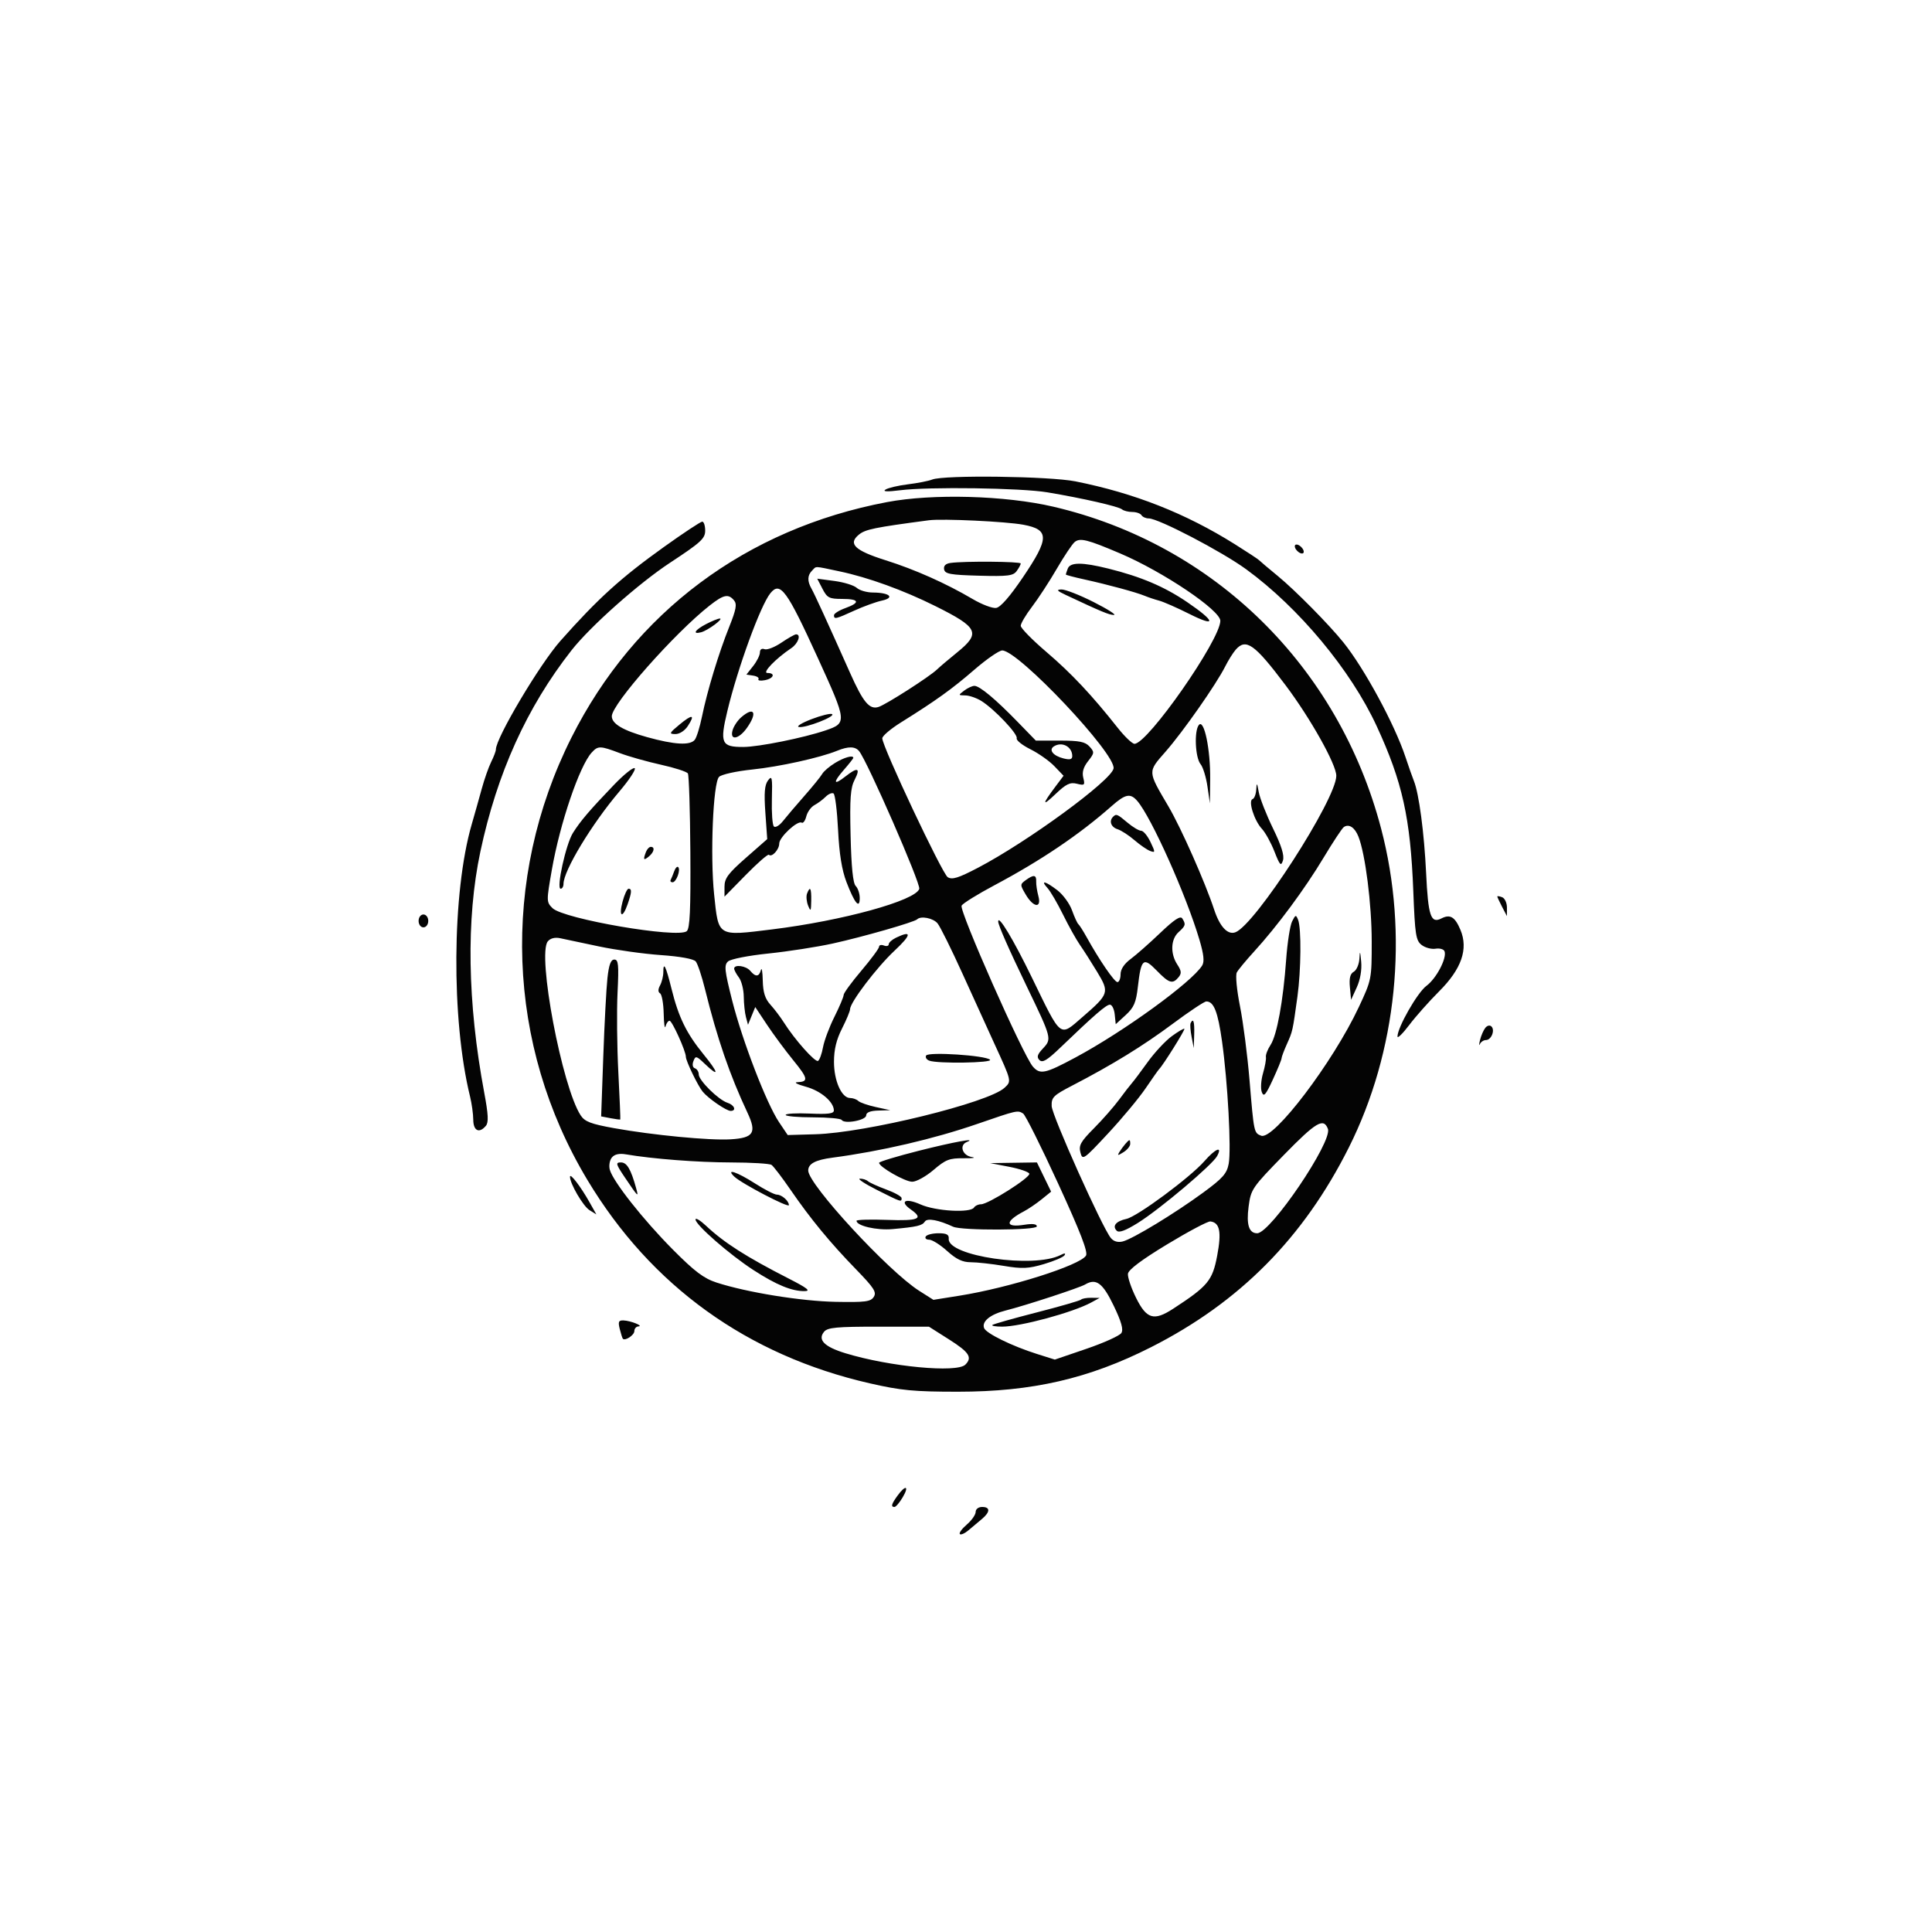 <svg xmlns="http://www.w3.org/2000/svg" width="600" height="600" viewBox="0 0 600 600"><path d="" stroke="none" fill="#080404" fill-rule="evenodd"></path><path d="M 289.500 148.927 C 288.400 149.367, 285.021 150.033, 281.991 150.406 C 278.962 150.778, 275.812 151.518, 274.991 152.048 C 274.009 152.684, 275.549 152.755, 279.500 152.257 C 288.486 151.123, 317.068 151.525, 325.286 152.900 C 336.200 154.725, 347.385 157.279, 348.450 158.189 C 348.972 158.635, 350.408 159, 351.641 159 C 352.874 159, 354.160 159.450, 354.500 160 C 354.840 160.550, 355.853 161, 356.750 161 C 359.759 161, 379.419 171.259, 387 176.784 C 403.366 188.713, 419.499 208.099, 427.540 225.500 C 435.534 242.797, 438.032 254.049, 438.910 276.710 C 439.439 290.341, 439.708 292.081, 441.500 293.469 C 442.600 294.320, 444.548 294.844, 445.829 294.632 C 447.110 294.420, 448.361 294.778, 448.610 295.426 C 449.413 297.519, 446.084 303.878, 442.986 306.169 C 440.189 308.237, 434 319.075, 434 321.906 C 434 322.592, 435.642 320.981, 437.649 318.327 C 439.656 315.672, 443.831 310.970, 446.927 307.878 C 453.889 300.926, 456.042 294.737, 453.563 288.804 C 451.862 284.735, 450.360 283.827, 447.643 285.228 C 444.352 286.924, 443.528 284.489, 442.897 271.202 C 442.302 258.667, 440.673 246.398, 439.087 242.500 C 438.639 241.400, 437.466 238.067, 436.480 235.093 C 433.116 224.951, 423.710 207.584, 417.204 199.500 C 412.738 193.951, 402.219 183.303, 396.838 178.884 C 393.902 176.473, 391.275 174.255, 391 173.955 C 390.725 173.655, 387.350 171.433, 383.500 169.017 C 368.232 159.433, 352.274 153.140, 334 149.497 C 325.910 147.884, 293.155 147.465, 289.500 148.927 M 275.500 155.926 C 231.763 164.201, 197.025 190.123, 177.455 229.089 C 155.399 273.006, 157.258 324.530, 182.411 366.425 C 202.187 399.364, 232.092 420.903, 270.135 429.610 C 279.833 431.829, 283.847 432.210, 297.500 432.210 C 320.568 432.210, 338.173 428.151, 357.454 418.388 C 384.968 404.455, 404.797 384.446, 418.869 356.415 C 433.845 326.582, 437.539 290.107, 428.906 257.284 C 415.663 206.928, 377.053 169.018, 327.137 157.360 C 312.219 153.875, 289.652 153.249, 275.500 155.926 M 288.500 161.571 C 271.494 163.823, 268.746 164.388, 266.729 166.044 C 263.268 168.887, 265.451 170.973, 275.059 174.001 C 284.160 176.870, 293.817 181.175, 302.080 186.047 C 304.932 187.729, 308.205 188.968, 309.355 188.802 C 310.712 188.606, 313.646 185.246, 317.722 179.221 C 325.911 167.117, 325.927 164.475, 317.816 162.960 C 312.442 161.956, 292.667 161.019, 288.500 161.571 M 206.123 169.912 C 192.788 179.458, 185.723 185.868, 174.065 199 C 167.618 206.262, 154 229.177, 154 232.763 C 154 233.275, 153.348 234.999, 152.552 236.596 C 151.756 238.193, 150.427 241.975, 149.600 245 C 148.772 248.025, 147.377 252.975, 146.498 256 C 140.347 277.181, 140.101 316.591, 145.970 340.500 C 146.510 342.700, 146.963 345.962, 146.976 347.750 C 147.002 351.217, 148.847 352.094, 150.903 349.617 C 151.773 348.568, 151.649 346.090, 150.390 339.367 C 145.151 311.407, 144.731 285.416, 149.179 264.500 C 154.369 240.099, 163.607 219.678, 177.454 202 C 183.283 194.558, 198.355 181.159, 208.107 174.750 C 217.660 168.472, 219 167.248, 219 164.796 C 219 163.258, 218.590 162, 218.088 162 C 217.586 162, 212.202 165.560, 206.123 169.912 M 333.741 168.340 C 332.973 168.978, 330.469 172.726, 328.176 176.668 C 325.884 180.611, 322.431 185.902, 320.504 188.427 C 318.577 190.952, 317 193.614, 317 194.343 C 317 195.073, 320.589 198.734, 324.976 202.479 C 332.726 209.096, 339.047 215.819, 347.117 226.029 C 349.278 228.763, 351.623 231, 352.327 231 C 356.433 231, 378.936 198.761, 378.986 192.808 C 379.013 189.537, 361.231 177.567, 347.903 171.885 C 337.705 167.536, 335.401 166.960, 333.741 168.340 M 402.188 170.063 C 402.428 170.784, 403.216 171.572, 403.938 171.813 C 404.688 172.063, 405.063 171.688, 404.813 170.938 C 404.572 170.216, 403.784 169.428, 403.063 169.188 C 402.313 168.938, 401.938 169.313, 402.188 170.063 M 295.192 174.827 C 293.661 175.044, 292.991 175.718, 293.203 176.827 C 293.474 178.241, 295.142 178.544, 303.998 178.788 C 312.981 179.034, 314.652 178.829, 315.736 177.346 C 316.431 176.396, 317 175.339, 317 174.998 C 317 174.367, 299.407 174.230, 295.192 174.827 M 331.607 176.582 C 331.273 177.452, 331 178.280, 331 178.422 C 331 178.564, 333.587 179.250, 336.750 179.945 C 344.081 181.557, 352.924 183.959, 355.500 185.037 C 356.600 185.498, 358.625 186.175, 360 186.543 C 361.375 186.911, 365.583 188.762, 369.350 190.656 C 377.879 194.945, 377.542 193.022, 368.712 187.012 C 361.628 182.191, 354.360 179.099, 344.169 176.571 C 336.079 174.564, 332.380 174.567, 331.607 176.582 M 252.200 177.200 C 250.740 178.660, 250.673 180.455, 251.992 182.764 C 252.950 184.441, 257.031 193.352, 264.006 209 C 268.071 218.120, 270.017 220.447, 272.834 219.553 C 275.164 218.813, 288.696 210.141, 291 207.911 C 291.825 207.112, 294.637 204.726, 297.250 202.609 C 304.656 196.607, 303.846 194.882, 290.500 188.236 C 280.528 183.270, 269.593 179.308, 260.700 177.437 C 252.545 175.721, 253.648 175.752, 252.200 177.200 M 255.427 182.858 C 256.881 185.670, 257.521 186, 261.526 186 C 266.893 186, 267.279 187.136, 262.500 188.864 C 260.575 189.560, 259 190.550, 259 191.065 C 259 192.397, 259.517 192.279, 265.314 189.631 C 268.166 188.329, 272.022 186.930, 273.883 186.523 C 278.031 185.615, 276.267 184.039, 271.079 184.015 C 269.197 184.007, 266.945 183.355, 266.074 182.567 C 265.203 181.779, 262.086 180.815, 259.146 180.425 L 253.802 179.716 255.427 182.858 M 239.234 184.250 C 236.174 188.032, 229.105 207.404, 225.885 220.830 C 223.489 230.819, 224.022 232.010, 230.872 231.978 C 235.665 231.956, 249.582 229.148, 256.402 226.828 C 263.082 224.555, 263.041 224.166, 254.039 204.452 C 244.325 183.176, 242.318 180.438, 239.234 184.250 M 331 184.773 C 342.094 189.989, 344.524 190.998, 345.937 190.977 C 346.797 190.964, 343.965 189.164, 339.645 186.977 C 335.325 184.790, 330.825 183.029, 329.645 183.064 C 327.953 183.114, 328.238 183.475, 331 184.773 M 220.388 188.054 C 209.488 196.618, 190 218.665, 190 222.432 C 190 224.788, 193.489 226.852, 200.980 228.928 C 209.511 231.291, 214.303 231.558, 215.769 229.750 C 216.327 229.063, 217.332 225.823, 218.004 222.552 C 219.651 214.523, 223.192 202.861, 226.471 194.664 C 228.628 189.272, 228.929 187.619, 227.964 186.456 C 226.200 184.331, 224.733 184.640, 220.388 188.054 M 219.273 193.820 C 215.791 195.633, 214.909 197.100, 217.750 196.353 C 219.836 195.804, 224.939 192.023, 223.500 192.093 C 222.950 192.119, 221.048 192.896, 219.273 193.820 M 242.665 199.581 C 240.576 201.001, 238.222 201.915, 237.433 201.613 C 236.566 201.280, 236 201.679, 236 202.624 C 236 203.482, 235.055 205.381, 233.900 206.842 L 231.800 209.500 233.915 209.821 C 235.078 209.998, 235.812 210.496, 235.545 210.927 C 235.279 211.358, 236.172 211.499, 237.530 211.239 C 240.307 210.708, 240.910 209, 238.320 209 C 236.599 209, 240.896 204.534, 245.750 201.279 C 247.887 199.846, 248.873 197, 247.232 197 C 246.810 197, 244.755 198.162, 242.665 199.581 M 383.776 201.750 C 382.932 202.713, 381.450 205.075, 380.484 207 C 377.717 212.508, 367.461 227.162, 362.020 233.380 C 356.362 239.845, 356.335 239.311, 362.886 250.463 C 366.789 257.109, 374.260 273.981, 377.072 282.500 C 378.819 287.792, 381.244 290.396, 383.632 289.541 C 389.755 287.350, 415 248.223, 415 240.925 C 415 237.398, 406.982 223.093, 399.220 212.773 C 389.643 200.039, 386.957 198.122, 383.776 201.750 M 302.567 208.007 C 295.652 213.993, 290.631 217.598, 279.750 224.387 C 276.587 226.361, 274 228.568, 274 229.292 C 274 231.856, 292.613 271.353, 294.324 272.418 C 295.704 273.278, 297.631 272.678, 303.703 269.500 C 319.185 261.396, 345.100 242.425, 345.825 238.666 C 346.683 234.219, 316.286 201.993, 311.244 202.003 C 310.285 202.005, 306.380 204.707, 302.567 208.007 M 299.441 214.468 C 297.551 215.898, 297.560 215.937, 299.785 215.968 C 301.042 215.986, 303.292 216.764, 304.785 217.699 C 308.812 220.219, 316.171 227.988, 315.744 229.268 C 315.540 229.881, 317.452 231.417, 319.992 232.683 C 322.533 233.950, 325.891 236.321, 327.455 237.953 L 330.298 240.920 327.828 244.210 C 323.576 249.874, 323.559 250.640, 327.776 246.622 C 331.096 243.459, 332.325 242.865, 334.448 243.398 C 336.829 243.995, 336.997 243.838, 336.426 241.560 C 335.992 239.833, 336.449 238.245, 337.916 236.380 C 339.899 233.858, 339.927 233.577, 338.360 231.846 C 337.019 230.364, 335.211 230, 329.187 230 L 321.684 230 316.092 224.244 C 309.172 217.122, 304.231 213, 302.614 213 C 301.937 213, 300.509 213.661, 299.441 214.468 M 230.198 222.750 C 229.085 223.713, 227.879 225.512, 227.520 226.750 C 226.552 230.076, 229.398 229.654, 231.932 226.096 C 235.328 221.326, 234.250 219.246, 230.198 222.750 M 252 223.352 C 248.975 224.515, 247.218 225.605, 248.096 225.776 C 250.130 226.173, 259.615 222.490, 258.405 221.774 C 257.907 221.480, 255.025 222.190, 252 223.352 M 210.994 225.050 C 207.827 227.675, 207.708 227.949, 209.727 227.973 C 211.026 227.989, 212.645 226.946, 213.612 225.469 C 215.980 221.856, 215.030 221.704, 210.994 225.050 M 372.315 225.147 C 370.814 226.991, 371.185 235.314, 372.857 237.328 C 373.603 238.227, 374.560 241.334, 374.982 244.231 L 375.750 249.500 375.833 242 C 375.935 232.712, 373.939 223.151, 372.315 225.147 M 327.303 231.792 C 325.594 232.878, 327.056 234.725, 330.260 235.529 C 332.275 236.035, 333 235.844, 333 234.808 C 333 231.885, 329.811 230.197, 327.303 231.792 M 183.726 233.750 C 179.944 237.930, 173.906 255.696, 171.399 270.017 C 169.673 279.877, 169.677 280.122, 171.580 282.024 C 174.946 285.391, 210.491 291.497, 213.274 289.187 C 214.252 288.376, 214.515 282.628, 214.397 264.665 C 214.312 251.760, 213.965 240.752, 213.625 240.202 C 213.285 239.652, 209.518 238.431, 205.254 237.489 C 200.989 236.547, 195.250 234.927, 192.500 233.889 C 186.352 231.568, 185.710 231.558, 183.726 233.750 M 260 233.147 C 254.669 235.322, 242.102 238.099, 233.579 238.986 C 228.592 239.505, 224.061 240.510, 223.305 241.266 C 221.454 243.118, 220.512 265.742, 221.784 277.847 C 223.167 291.023, 222.692 290.737, 239.741 288.637 C 261.694 285.933, 284.325 279.702, 285.487 276.042 C 285.990 274.456, 269.323 236.309, 266.790 233.250 C 265.568 231.775, 263.443 231.742, 260 233.147 M 259.338 236.936 C 257.599 237.996, 255.799 239.534, 255.338 240.354 C 254.877 241.173, 252.389 244.242, 249.809 247.172 C 247.229 250.102, 244.230 253.625, 243.145 255 C 242.060 256.375, 240.796 257.125, 240.337 256.668 C 239.878 256.210, 239.597 252.385, 239.713 248.168 C 239.900 241.389, 239.762 240.716, 238.519 242.364 C 237.455 243.774, 237.254 246.216, 237.691 252.411 L 238.268 260.595 231.634 266.420 C 226.125 271.256, 225 272.772, 225 275.355 L 225 278.466 231.634 271.700 C 235.283 267.979, 238.504 265.170, 238.792 265.459 C 239.691 266.358, 242 263.845, 242 261.966 C 242 259.987, 247.698 254.695, 248.978 255.486 C 249.423 255.761, 250.065 254.877, 250.405 253.522 C 250.745 252.167, 251.883 250.598, 252.934 250.035 C 253.984 249.473, 255.551 248.306, 256.414 247.443 C 257.278 246.579, 258.380 246.117, 258.863 246.415 C 259.346 246.714, 259.979 251.805, 260.270 257.729 C 260.635 265.177, 261.440 270.175, 262.878 273.929 C 265.403 280.518, 267 282.444, 267 278.900 C 267 277.525, 266.438 275.838, 265.750 275.152 C 264.902 274.304, 264.390 269.301, 264.159 259.578 C 263.880 247.860, 264.112 244.684, 265.435 242.126 C 267.319 238.483, 266.360 238.143, 262.582 241.114 C 258.826 244.069, 258.574 243.089, 262.062 239.094 C 263.678 237.243, 265 235.565, 265 235.364 C 265 234.416, 262.192 235.195, 259.338 236.936 M 190.667 243.748 C 183.089 251.648, 180.259 254.963, 177.925 258.676 C 175.739 262.153, 172.695 276, 174.116 276 C 174.602 276, 175 275.323, 175 274.495 C 175 270.417, 183.777 255.899, 192.340 245.814 C 195.462 242.137, 197.604 238.874, 197.101 238.562 C 196.597 238.251, 193.702 240.585, 190.667 243.748 M 390.142 245.167 C 390.064 246.633, 389.549 247.984, 388.998 248.167 C 387.558 248.647, 389.503 254.839, 391.903 257.410 C 392.975 258.560, 394.726 261.731, 395.793 264.459 C 397.472 268.751, 397.826 269.123, 398.428 267.226 C 398.914 265.696, 397.983 262.690, 395.342 257.267 C 393.263 252.995, 391.274 247.925, 390.922 246 C 390.383 243.045, 390.262 242.915, 390.142 245.167 M 345.253 250.315 C 335.237 259.163, 323.308 267.222, 308.821 274.929 C 303.695 277.656, 299.112 280.493, 298.638 281.233 C 297.745 282.627, 317.729 327.779, 320.774 331.250 C 323.011 333.799, 324.575 333.463, 334 328.406 C 349.061 320.325, 370.136 305.026, 373.346 299.843 C 374.086 298.649, 373.847 296.410, 372.494 291.843 C 368.389 277.986, 357.559 253.797, 353.201 248.750 C 351.045 246.253, 349.509 246.556, 345.253 250.315 M 345.667 253.667 C 344.350 254.983, 345.038 256.877, 347.066 257.521 C 348.202 257.881, 350.564 259.411, 352.316 260.920 C 354.067 262.428, 356.270 263.943, 357.212 264.285 C 358.818 264.870, 358.822 264.695, 357.277 261.454 C 356.371 259.554, 355.072 258, 354.392 258 C 353.711 258, 351.816 256.875, 350.182 255.500 C 346.959 252.787, 346.665 252.668, 345.667 253.667 M 417.344 256.843 C 416.808 257.204, 413.968 261.500, 411.034 266.389 C 405.207 276.095, 396.633 287.676, 389.479 295.500 C 386.964 298.250, 384.544 301.175, 384.101 302 C 383.647 302.845, 384.080 307.430, 385.092 312.500 C 386.080 317.450, 387.414 327.800, 388.056 335.500 C 389.414 351.794, 389.424 351.842, 391.668 352.703 C 395.527 354.183, 413.944 329.932, 421.974 312.797 C 425.967 304.276, 426 304.107, 425.997 292.353 C 425.994 280.827, 424.020 265.246, 421.876 259.822 C 420.745 256.962, 418.933 255.771, 417.344 256.843 M 200.607 264.582 C 199.668 267.028, 199.872 267.351, 201.500 266 C 203.162 264.620, 203.490 263, 202.107 263 C 201.616 263, 200.941 263.712, 200.607 264.582 M 209.369 270.607 C 208.997 271.648, 208.509 272.837, 208.287 273.250 C 208.064 273.663, 208.328 274, 208.874 274 C 210.025 274, 211.456 270.122, 210.615 269.282 C 210.303 268.969, 209.742 269.566, 209.369 270.607 M 318.543 273.345 C 316.758 274.650, 316.759 274.783, 318.567 277.845 C 320.958 281.892, 323.532 282.159, 322.469 278.250 C 322.058 276.738, 321.756 274.712, 321.798 273.750 C 321.891 271.651, 321.009 271.541, 318.543 273.345 M 325.332 275.815 C 326.235 276.812, 328.402 280.525, 330.148 284.065 C 331.893 287.604, 334.262 291.846, 335.411 293.492 C 336.560 295.137, 338.955 298.892, 340.734 301.837 C 344.591 308.220, 344.438 308.690, 336.170 315.853 C 328.966 322.094, 329.773 322.726, 320.418 303.500 C 314.679 291.705, 310 283.931, 310 286.189 C 310 287.301, 313.251 294.682, 318.947 306.500 C 326.632 322.447, 326.683 322.644, 323.908 325.598 C 322.139 327.481, 321.895 328.295, 322.821 329.221 C 323.748 330.148, 325.194 329.285, 329.258 325.383 C 339.886 315.178, 343.528 312.021, 344.687 312.011 C 345.339 312.005, 346.014 313.366, 346.187 315.037 L 346.500 318.073 349.599 315.231 C 352.157 312.885, 352.816 311.351, 353.377 306.444 C 354.371 297.734, 355.065 297.136, 359.216 301.410 C 363.069 305.378, 364.161 305.715, 365.996 303.505 C 366.995 302.301, 366.922 301.529, 365.618 299.540 C 363.408 296.167, 363.579 291.691, 366 289.500 C 368.217 287.493, 368.332 287.072, 367.164 285.231 C 366.585 284.318, 364.662 285.583, 360.319 289.731 C 356.998 292.904, 352.867 296.547, 351.140 297.826 C 349.123 299.320, 348 301.019, 348 302.576 C 348 303.909, 347.564 305, 347.031 305 C 346.092 305, 341.402 298.155, 337.439 291 C 336.372 289.075, 335.226 287.275, 334.891 287 C 334.556 286.725, 333.670 284.791, 332.923 282.702 C 332.175 280.614, 330.117 277.801, 328.349 276.452 C 324.568 273.569, 322.999 273.237, 325.332 275.815 M 193.346 280 C 192.084 284.727, 193.316 285.401, 194.902 280.851 C 196.206 277.111, 196.276 276, 195.207 276 C 194.770 276, 193.933 277.800, 193.346 280 M 250.639 277.499 C 250.322 278.323, 250.471 280.011, 250.968 281.249 C 251.754 283.203, 251.882 283.006, 251.937 279.750 C 252.004 275.774, 251.582 275.041, 250.639 277.499 M 465 278.417 C 465 278.612, 465.672 280.060, 466.494 281.636 L 467.988 284.500 467.994 281.857 C 467.997 280.403, 467.325 278.955, 466.500 278.638 C 465.675 278.322, 465 278.222, 465 278.417 M 130 286 C 130 287.111, 130.667 288, 131.500 288 C 132.333 288, 133 287.111, 133 286 C 133 284.889, 132.333 284, 131.500 284 C 130.667 284, 130 284.889, 130 286 M 401.265 286.173 C 400.630 287.453, 399.804 292.771, 399.430 297.991 C 398.505 310.889, 396.566 321.487, 394.576 324.525 C 393.667 325.912, 393.022 327.599, 393.142 328.273 C 393.262 328.948, 392.856 331.221, 392.240 333.325 C 391.624 335.429, 391.451 338.044, 391.855 339.138 C 392.466 340.788, 393.050 340.131, 395.295 335.267 C 396.783 332.045, 398 329.077, 398 328.672 C 398 328.267, 398.750 326.263, 399.668 324.218 C 401.442 320.261, 401.446 320.247, 402.930 309.500 C 404.060 301.325, 404.174 288.299, 403.140 285.673 C 402.481 284.002, 402.322 284.044, 401.265 286.173 M 284.829 285.504 C 283.958 286.376, 267.882 290.985, 258.620 293.018 C 253.735 294.091, 244.735 295.488, 238.620 296.122 C 232.314 296.777, 226.883 297.850, 226.074 298.600 C 224.844 299.742, 225.023 301.406, 227.378 310.712 C 230.551 323.251, 238.057 342.733, 241.938 348.500 L 244.629 352.500 253.212 352.255 C 268.891 351.806, 306.994 342.450, 311.952 337.831 C 314.191 335.745, 314.229 335.910, 308.757 324 C 306.862 319.875, 302.456 310.200, 298.967 302.500 C 295.478 294.800, 291.963 287.712, 291.157 286.750 C 289.788 285.117, 285.968 284.365, 284.829 285.504 M 278.250 291.220 C 277.012 291.817, 276 292.735, 276 293.260 C 276 293.785, 275.325 293.955, 274.500 293.638 C 273.675 293.322, 273 293.493, 273 294.018 C 273 294.543, 270.525 297.891, 267.500 301.456 C 264.475 305.022, 262 308.416, 262 308.998 C 262 309.581, 260.712 312.632, 259.137 315.779 C 257.563 318.925, 255.970 323.172, 255.598 325.215 C 255.227 327.258, 254.532 329.171, 254.055 329.466 C 253.165 330.016, 246.797 322.855, 243.414 317.500 C 242.371 315.850, 240.502 313.380, 239.259 312.010 C 237.595 310.177, 236.969 308.200, 236.884 304.510 C 236.820 301.755, 236.562 300.288, 236.311 301.250 C 235.750 303.396, 234.643 303.479, 233 301.500 C 231.695 299.927, 228 299.416, 228 300.809 C 228 301.254, 228.661 302.491, 229.468 303.559 C 230.276 304.626, 230.957 307.300, 230.982 309.500 C 231.007 311.700, 231.313 314.568, 231.663 315.874 L 232.298 318.249 233.423 315.497 L 234.548 312.745 238.189 318.230 C 240.192 321.247, 243.863 326.210, 246.347 329.259 C 250.994 334.964, 251.170 335.935, 247.583 336.089 C 246.438 336.139, 247.641 336.768, 250.257 337.488 C 254.888 338.762, 258.899 342.143, 258.967 344.829 C 258.992 345.848, 257.248 346.081, 251.498 345.829 C 247.371 345.648, 243.996 345.837, 243.998 346.250 C 243.999 346.663, 247.798 347, 252.441 347 C 257.084 347, 261.106 347.363, 261.380 347.806 C 262.225 349.173, 269 347.915, 269 346.391 C 269 345.469, 270.266 344.964, 272.750 344.893 L 276.500 344.786 272 343.805 C 269.525 343.265, 267.072 342.413, 266.550 341.912 C 266.027 341.410, 264.887 341, 264.016 341 C 261.373 341, 259 335.684, 259 329.765 C 259 325.960, 259.746 322.869, 261.496 319.419 C 262.869 316.714, 263.994 314.012, 263.996 313.416 C 264.004 311.300, 272.269 300.423, 277.799 295.250 C 283.109 290.283, 283.275 288.797, 278.250 291.220 M 170.127 292.347 C 166.768 296.394, 174.540 337.544, 180.333 346.385 C 181.612 348.338, 183.503 349.063, 190.699 350.359 C 202.766 352.534, 220.386 354.222, 226.897 353.827 C 234.061 353.393, 235.067 351.801, 232.129 345.551 C 226.630 333.852, 222.728 322.496, 218.946 307.187 C 217.953 303.164, 216.658 299.293, 216.070 298.584 C 215.414 297.794, 211.225 297.030, 205.250 296.611 C 199.888 296.235, 191.225 295.022, 186 293.917 C 180.775 292.811, 175.350 291.663, 173.944 291.367 C 172.327 291.026, 170.925 291.386, 170.127 292.347 M 422.175 297.700 C 422.079 299.460, 421.293 301.296, 420.429 301.780 C 419.306 302.408, 418.963 303.775, 419.223 306.579 L 419.588 310.500 421.347 306.656 C 422.437 304.273, 422.962 301.231, 422.728 298.656 C 422.420 295.273, 422.317 295.095, 422.175 297.700 M 188.647 303.750 C 188.300 306.913, 187.718 317.872, 187.354 328.104 L 186.693 346.708 189.597 347.266 C 191.194 347.572, 192.562 347.751, 192.637 347.662 C 192.712 347.573, 192.438 340.975, 192.028 333 C 191.618 325.025, 191.509 313.887, 191.785 308.250 C 192.210 299.572, 192.057 298, 190.784 298 C 189.693 298, 189.106 299.580, 188.647 303.750 M 206 301.899 C 206 303.127, 205.549 304.975, 204.997 306.005 C 204.327 307.257, 204.327 308.084, 204.997 308.498 C 205.549 308.839, 206.052 311.679, 206.116 314.809 C 206.180 317.939, 206.438 319.712, 206.689 318.750 C 206.941 317.788, 207.504 317, 207.940 317 C 208.731 317, 213 326.439, 213 328.188 C 213 329.487, 216.719 337.193, 218.236 339.037 C 219.976 341.152, 225.570 345, 226.904 345 C 228.805 345, 228.091 343.164, 225.924 342.476 C 223.131 341.589, 217 335.538, 217 333.667 C 217 332.842, 216.469 331.990, 215.820 331.773 C 215.114 331.538, 214.925 330.637, 215.350 329.531 C 216.006 327.821, 216.266 327.881, 218.834 330.341 C 223.466 334.779, 223.290 333.328, 218.480 327.423 C 213.163 320.895, 210.739 315.928, 208.539 307.054 C 206.801 300.042, 206 298.416, 206 301.899 M 364.217 317.932 C 354.995 324.803, 345.451 330.672, 333 337.129 C 327.120 340.178, 326.510 340.786, 326.604 343.500 C 326.706 346.456, 342.321 381.273, 344.984 384.480 C 345.869 385.547, 347.170 385.923, 348.669 385.547 C 351.794 384.763, 364.862 376.824, 373.699 370.342 C 379.721 365.924, 381.009 364.468, 381.579 361.432 C 382.422 356.939, 381.294 336.165, 379.516 323.435 C 378.228 314.213, 376.960 310.992, 374.628 311.008 C 374.007 311.012, 369.323 314.128, 364.217 317.932 M 369.752 317.750 C 369.551 318.163, 369.691 320.075, 370.062 322 L 370.737 325.500 370.868 321.250 C 370.992 317.261, 370.596 316.019, 369.752 317.750 M 461.280 319.208 C 460.711 319.918, 459.969 321.625, 459.632 323 C 459.294 324.375, 459.277 324.938, 459.593 324.250 C 459.908 323.563, 460.756 323, 461.476 323 C 463.123 323, 464.361 319.961, 463.190 318.790 C 462.690 318.290, 461.872 318.469, 461.280 319.208 M 363.914 321.793 C 361.941 323.230, 358.566 326.857, 356.414 329.851 C 354.261 332.846, 352.050 335.792, 351.500 336.398 C 350.950 337.004, 349.173 339.300, 347.552 341.500 C 345.931 343.700, 342.411 347.706, 339.732 350.402 C 335.617 354.541, 334.964 355.708, 335.532 357.902 C 336.181 360.411, 336.475 360.209, 344.121 352 C 348.475 347.325, 353.717 341.025, 355.769 338 C 357.821 334.975, 359.726 332.275, 360.003 332 C 361.237 330.773, 368.112 319.779, 367.823 319.495 C 367.645 319.321, 365.886 320.355, 363.914 321.793 M 287.625 327.798 C 287.287 328.344, 287.721 329.063, 288.588 329.395 C 291.149 330.378, 308.513 330.107, 307.450 329.101 C 306.035 327.761, 288.365 326.600, 287.625 327.798 M 303.500 349.049 C 290.027 353.701, 273.539 357.540, 258.500 359.527 C 253.226 360.223, 251 361.410, 251 363.524 C 251 367.826, 275.904 394.812, 285.476 400.883 L 289.881 403.676 297.951 402.392 C 313.433 399.928, 335.338 392.997, 337.258 389.954 C 337.945 388.863, 335.584 382.749, 328.600 367.535 C 323.318 356.029, 318.435 346.259, 317.748 345.823 C 316.035 344.736, 315.915 344.763, 303.500 349.049 M 398.782 358.618 C 388.812 368.830, 388.478 369.319, 387.765 374.741 C 387.027 380.359, 387.878 383, 390.426 383 C 394.580 383, 413.891 354.485, 412.389 350.570 C 411.044 347.067, 408.712 348.447, 398.782 358.618 M 285.263 357.402 C 278.533 359.106, 273.020 360.778, 273.013 361.117 C 272.986 362.389, 281.049 367, 283.299 367 C 284.586 367, 287.571 365.347, 289.932 363.326 C 293.700 360.101, 294.850 359.659, 299.362 359.707 C 302.188 359.737, 303.262 359.560, 301.750 359.314 C 298.865 358.845, 297.831 355.639, 300.250 354.662 C 303.719 353.263, 296.135 354.649, 285.263 357.402 M 349.455 355.288 C 348.881 355.955, 348.046 357.096, 347.601 357.824 C 346.930 358.920, 347.152 358.922, 348.895 357.833 C 350.053 357.110, 351 355.952, 351 355.259 C 351 353.727, 350.797 353.731, 349.455 355.288 M 374.019 360.631 C 369.579 365.688, 353.233 377.790, 349.834 378.536 C 346.560 379.256, 345.339 380.739, 346.812 382.212 C 347.528 382.928, 349.567 382.174, 353.402 379.775 C 360.254 375.489, 376.529 361.748, 377.993 359.013 C 379.729 355.768, 377.487 356.682, 374.019 360.631 M 190.027 359.468 C 189.339 360.296, 189.045 361.992, 189.372 363.237 C 190.325 366.856, 199.737 378.784, 208.982 388.089 C 215.708 394.859, 218.574 397.023, 222.508 398.302 C 231.922 401.362, 248.812 404.098, 259.531 404.299 C 268.742 404.472, 270.396 404.257, 271.356 402.763 C 272.297 401.300, 271.440 399.963, 265.903 394.263 C 257.760 385.879, 251.742 378.574, 245.504 369.500 C 242.858 365.650, 240.199 362.169, 239.596 361.765 C 238.993 361.361, 233.325 361.020, 227 361.007 C 216.625 360.986, 202.701 359.912, 194.388 358.493 C 192.308 358.137, 190.863 358.461, 190.027 359.468 M 194.114 365.750 C 198.233 371.845, 198.383 371.987, 197.557 369 C 195.919 363.076, 194.692 361, 192.831 361 C 191.108 361, 191.245 361.504, 194.114 365.750 M 313.421 362.359 C 316.678 362.987, 319.486 363.950, 319.662 364.500 C 320.039 365.681, 306.904 374, 304.661 374 C 303.812 374, 302.840 374.450, 302.500 375 C 301.409 376.765, 290.529 376.140, 285.859 374.043 C 281.201 371.952, 279.180 373.037, 282.890 375.636 C 286.966 378.490, 285.321 379.205, 275.499 378.847 C 270.274 378.656, 265.999 378.783, 265.999 379.129 C 266.001 380.699, 272.308 382.153, 277.189 381.708 C 284.846 381.009, 286.409 380.641, 287.251 379.337 C 287.974 378.217, 291.532 378.881, 296 380.969 C 298.647 382.206, 322 382.113, 322 380.865 C 322 380.125, 320.693 379.953, 318.154 380.359 C 312.078 381.331, 312.004 379.334, 318 376.189 C 319.375 375.467, 321.836 373.797, 323.468 372.477 L 326.436 370.077 324.231 365.539 L 322.026 361 314.763 361.109 L 307.500 361.218 313.421 362.359 M 228.036 365.402 C 230.288 367.559, 245 375.246, 245 374.266 C 245 372.946, 242.767 371, 241.252 371 C 240.511 371, 237.442 369.425, 234.433 367.500 C 228.841 363.923, 225.268 362.751, 228.036 365.402 M 177.022 365.434 C 176.972 367.528, 181.088 374.589, 183.078 375.825 L 185.212 377.149 183.056 373.325 C 180.342 368.508, 177.051 364.206, 177.022 365.434 M 272.357 369.548 C 279.940 373.366, 280 373.386, 280 372.083 C 280 371.578, 277.863 370.379, 275.250 369.417 C 272.637 368.456, 270.072 367.294, 269.550 366.835 C 269.028 366.376, 267.903 366.021, 267.050 366.048 C 266.197 366.074, 268.586 367.649, 272.357 369.548 M 216 378.724 C 216 380.391, 226.597 389.642, 234 394.436 C 241.131 399.055, 245.911 401.018, 249.899 400.966 C 251.880 400.941, 250.711 400.019, 245 397.102 C 231.746 390.332, 224.890 385.954, 219.250 380.659 C 217.463 378.981, 216 378.110, 216 378.724 M 362.500 386.421 C 354.513 391.256, 350.429 394.324, 350.289 395.593 C 350.172 396.642, 351.297 399.975, 352.789 403 C 356.073 409.662, 358.347 410.341, 364.330 406.444 C 375.129 399.412, 376.546 397.705, 378.005 389.973 C 379.404 382.561, 378.834 379.692, 375.893 379.328 C 375.127 379.233, 369.100 382.425, 362.500 386.421 M 287.500 384 C 287.160 384.550, 287.641 385, 288.570 385 C 289.498 385, 292.001 386.575, 294.132 388.500 C 296.995 391.087, 298.913 392, 301.484 392 C 303.398 392, 308.009 392.509, 311.731 393.131 C 317.476 394.092, 319.368 394.006, 324.232 392.566 C 327.384 391.632, 330.251 390.403, 330.602 389.835 C 331.033 389.137, 330.633 389.113, 329.371 389.762 C 321.103 394.014, 294.202 390.103, 294.639 384.713 C 294.744 383.411, 293.979 383, 291.448 383 C 289.616 383, 287.840 383.450, 287.500 384 M 337 398.911 C 335.258 399.945, 318.459 405.442, 312.295 406.994 C 307.529 408.194, 304.832 410.397, 305.618 412.448 C 306.253 414.103, 314.336 418.058, 322.053 420.491 L 327.588 422.235 337.445 418.868 C 342.866 417.015, 347.731 414.813, 348.255 413.972 C 348.939 412.878, 348.257 410.466, 345.855 405.472 C 342.457 398.411, 340.404 396.889, 337 398.911 M 335.729 403.604 C 335.397 403.937, 329.174 405.734, 321.901 407.599 C 314.627 409.464, 308.449 411.217, 308.172 411.495 C 307.894 411.773, 309.280 412, 311.253 412 C 316.955 412, 333.177 407.601, 338.859 404.515 L 341.500 403.080 338.917 403.040 C 337.496 403.018, 336.061 403.272, 335.729 403.604 M 192.473 412.748 C 192.852 414.259, 193.287 415.620, 193.438 415.771 C 194.172 416.505, 197 414.616, 197 413.393 C 197 412.627, 197.563 411.968, 198.250 411.930 C 200.029 411.830, 195.878 410.155, 193.642 410.070 C 192.106 410.012, 191.903 410.477, 192.473 412.748 M 255.930 413.584 C 253.845 416.096, 256.011 418.269, 262.603 420.277 C 276.326 424.459, 297.168 426.432, 299.800 423.800 C 302.044 421.556, 301.009 419.955, 294.750 415.984 L 288.500 412.019 272.872 412.010 C 259.826 412.002, 257.028 412.262, 255.930 413.584 M 278.750 464.470 C 276.832 467.107, 276.588 468, 277.784 468 C 278.216 468, 279.366 466.650, 280.341 465 C 282.449 461.431, 281.250 461.031, 278.750 464.470 M 303 469.548 C 303 470.399, 301.762 472.161, 300.250 473.463 C 298.738 474.765, 297.765 476.096, 298.090 476.421 C 298.414 476.747, 299.614 476.222, 300.755 475.256 C 301.897 474.290, 303.769 472.717, 304.916 471.760 C 307.549 469.562, 307.583 468, 305 468 C 303.861 468, 303 468.667, 303 469.548" stroke="none" fill="#040404" fill-rule="evenodd"></path></svg>